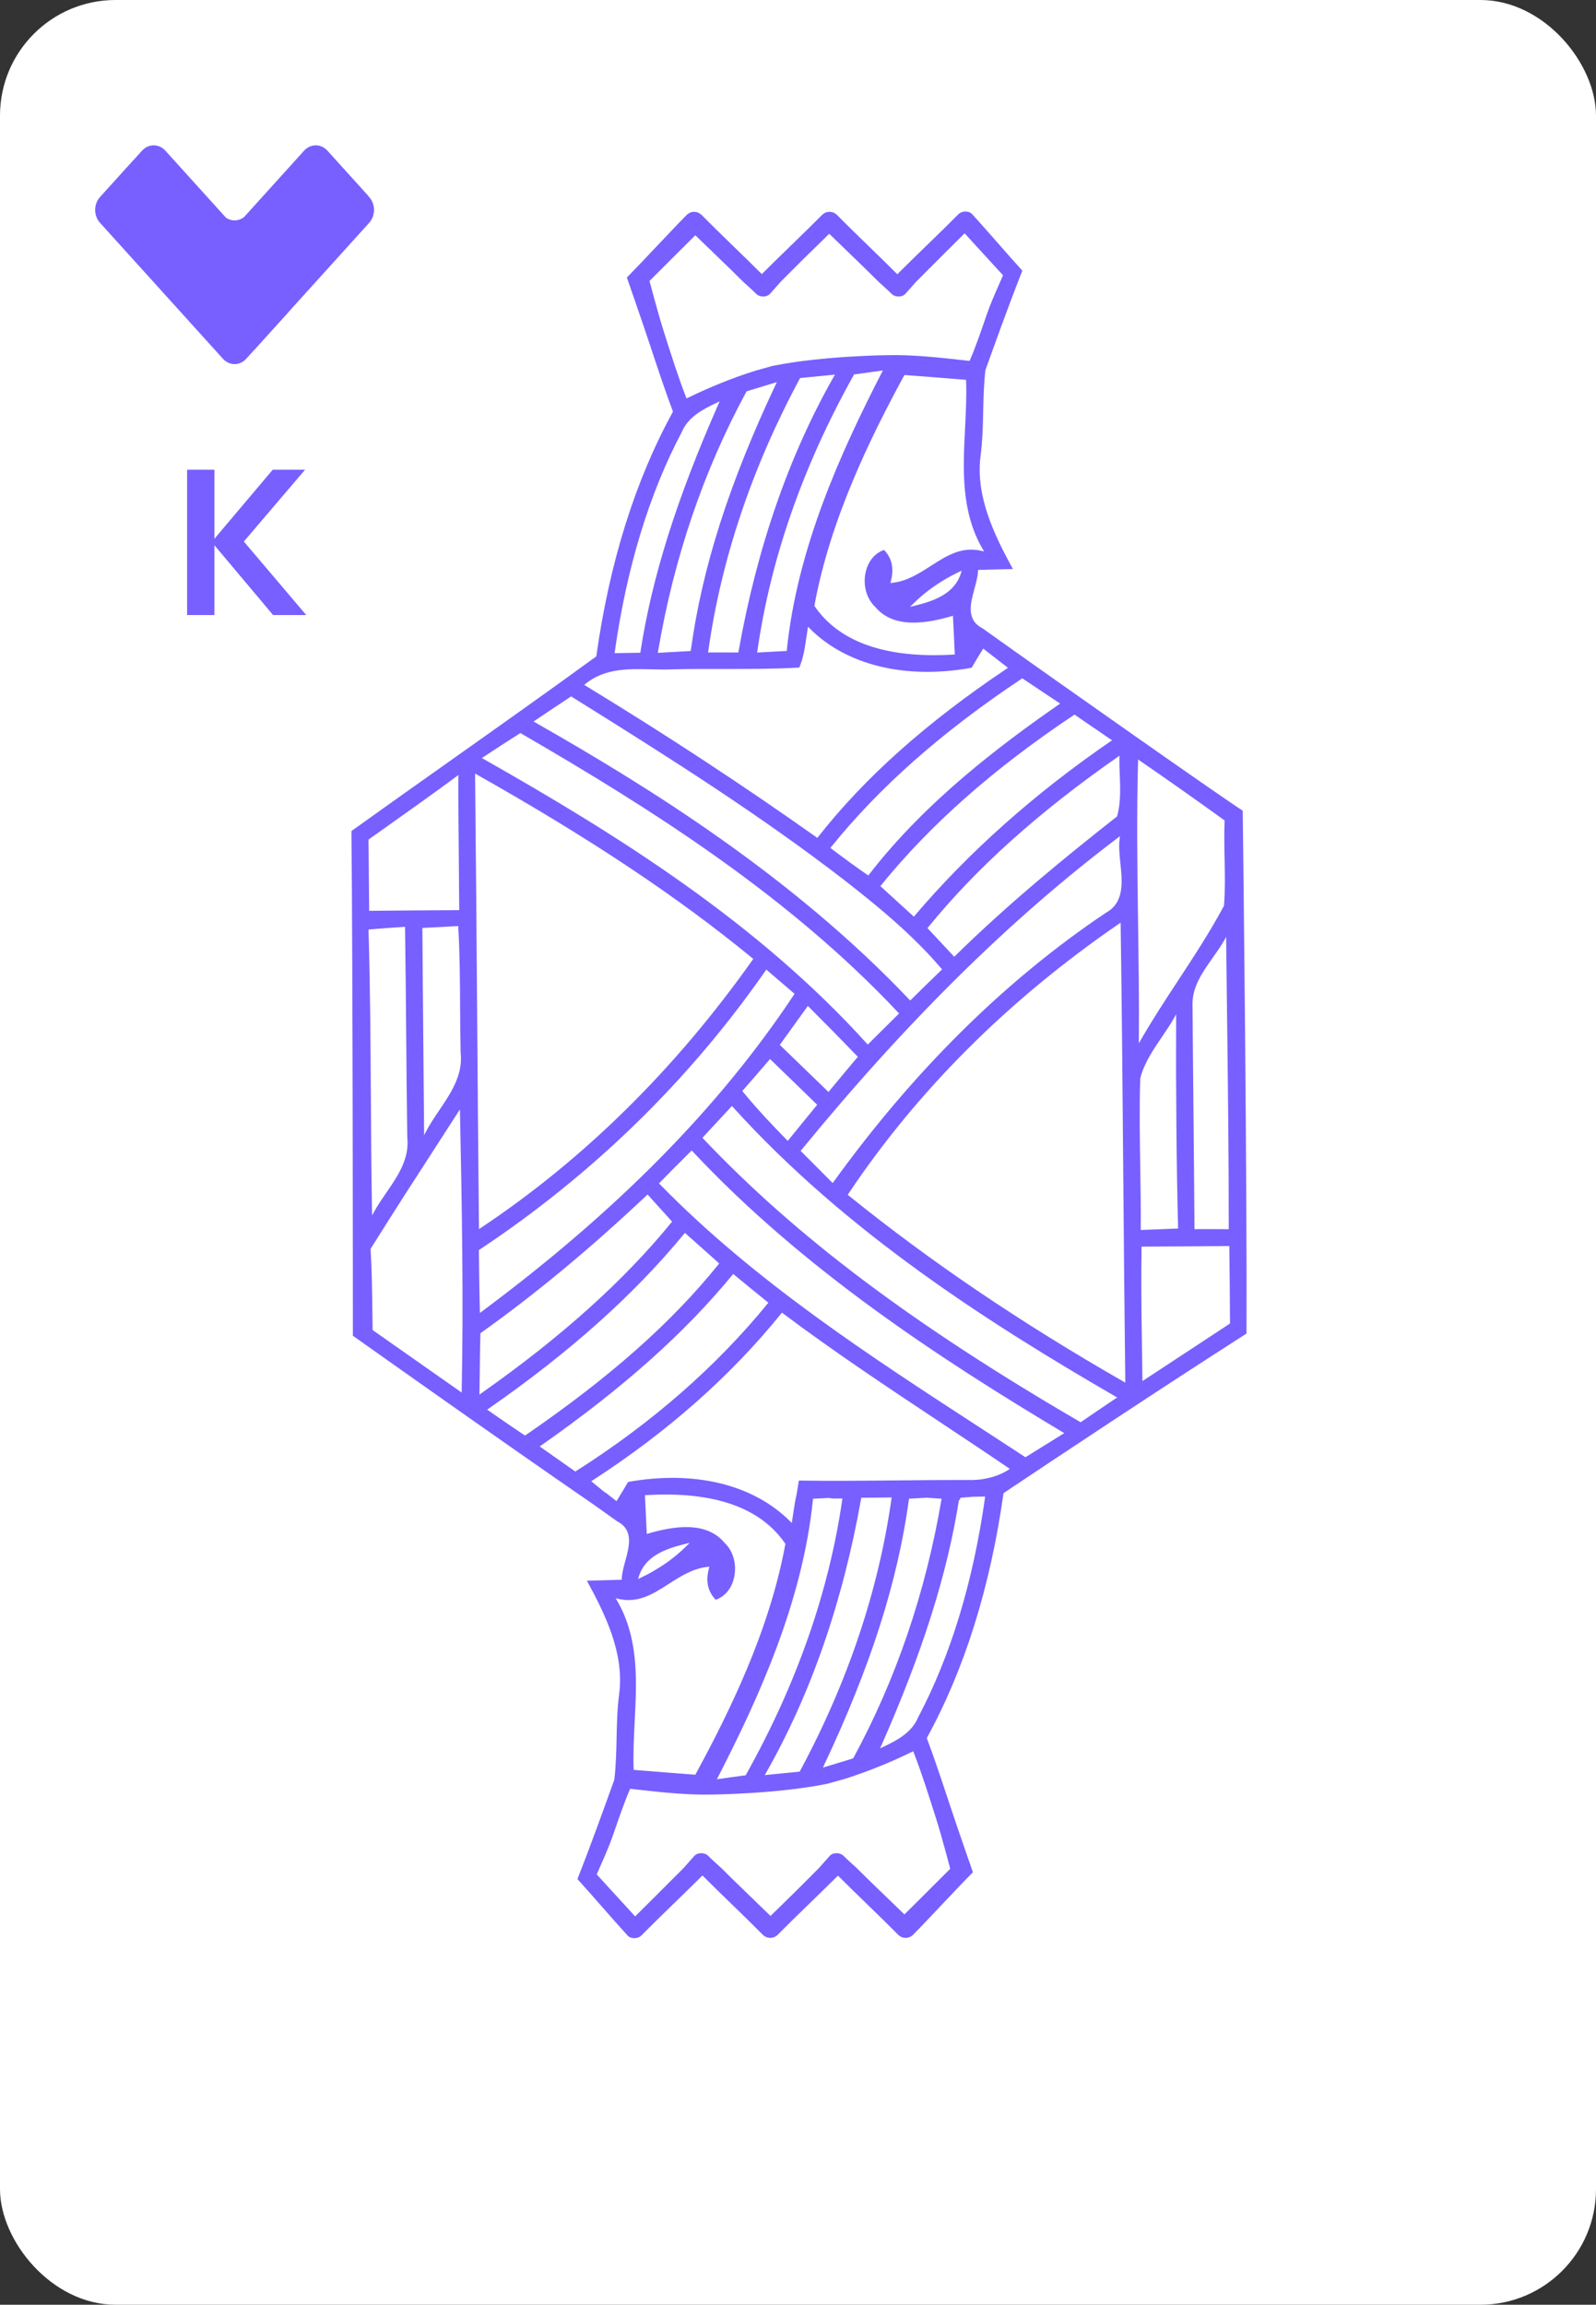 <?xml version="1.0" encoding="UTF-8"?>
<svg width="221px" height="319px" viewBox="0 0 221 319" version="1.1" xmlns="http://www.w3.org/2000/svg" xmlns:xlink="http://www.w3.org/1999/xlink">
    <rect x="0" y="0" width="221" height="319" fill="#333333" stroke="none"/>
    <!-- Generator: Sketch 52.4 (67378) - http://www.bohemiancoding.com/sketch -->
    <title>Poker Card Copy 2</title>
    <desc>Created with Sketch.</desc>
    <defs>
        <path d="M37.941,7.158 L37.829,7.034 C37.834,7.03 37.839,7.026 37.845,7.023 L32.16,0.739 C31.269,-0.246 29.824,-0.246 28.932,0.739 L20.603,9.945 C19.862,10.514 18.885,10.541 18.121,10.027 L9.718,0.739 C8.827,-0.246 7.382,-0.246 6.49,0.739 L5.352,1.997 C5.348,1.996 5.344,1.996 5.341,1.994 L0.669,7.158 C-0.223,8.144 -0.223,9.742 0.669,10.727 L17.691,29.543 C18.582,30.529 20.028,30.529 20.919,29.543 L22.014,28.333 C22.017,28.335 22.021,28.336 22.024,28.338 L26.74,23.124 C26.788,23.072 26.831,23.017 26.873,22.962 L37.941,10.727 C38.833,9.742 38.833,8.144 37.941,7.158" id="path-1"></path>
    </defs>
    <g id="Page-1" stroke="none" stroke-width="1" fill="none" fill-rule="evenodd">
        <g id="Cards" transform="translate(-647, -67)">
            <g id="VIP-[46v]" transform="translate(113, 67)">
                <g id="Card-[46h]">
                    <g id="Poker-Card-Copy-2" transform="translate(534, 0)">
                        <rect id="Rectangle" fill="#FFFFFF" x="0" y="0" width="221" height="319" rx="16"></rect>
                        <g id="Poker-Card" transform="translate(0, 20.114)">
                            <g id="Man-+-Rectangle-Mask" transform="translate(47.647, 9.161)" fill="#7760FF">
                                <g id="King">
                                    <path d="M122.604,153.96 C118.653,156.552 114.712,159.138 110.778,161.733 L110.545,161.886 L110.543,161.609 C110.525,160.088 110.503,158.567 110.481,157.048 C110.414,152.581 110.346,147.963 110.426,143.417 L110.429,143.269 L110.577,143.268 C114.825,143.257 118.951,143.221 122.427,143.187 L122.579,143.185 L122.58,143.337 C122.627,147.098 122.656,150.531 122.672,153.832 L122.674,153.915 L122.604,153.96 Z M110.244,132.209 C110.181,128.208 110.115,124.072 110.243,120.003 L110.247,119.97 C110.785,117.866 112.031,116.035 113.235,114.263 C113.817,113.408 114.42,112.523 114.929,111.625 L115.214,111.119 L115.212,111.701 C115.173,122.42 115.26,131.878 115.482,140.616 L115.485,140.765 L113.663,140.837 C112.595,140.881 111.529,140.925 110.471,140.961 L110.312,140.967 L110.313,140.808 C110.335,137.941 110.289,135.027 110.244,132.209 Z M109.942,98.368 C109.84,91.077 109.734,83.537 109.941,76.129 L109.948,75.85 L110.179,76.008 C113.913,78.568 117.843,81.338 121.861,84.238 L121.928,84.287 L121.925,84.368 C121.85,86.102 121.888,87.867 121.922,89.575 C121.967,91.701 122.012,93.9 121.844,96.056 L121.827,96.115 C119.928,99.668 117.68,103.095 115.506,106.408 C113.756,109.075 111.948,111.831 110.335,114.633 L110.046,115.134 L110.05,114.556 C110.095,109.163 110.018,103.676 109.942,98.368 Z M107.943,161.962 C93.651,153.775 81.188,145.341 69.844,136.181 L69.737,136.094 L69.814,135.979 C79.37,121.679 91.98,109.1 107.294,98.592 L107.529,98.432 L107.532,98.714 C107.701,110.296 107.8,122.072 107.895,133.46 C107.973,142.758 108.054,152.372 108.172,161.829 L108.176,162.095 L107.943,161.962 Z M106.845,164.284 C105.278,165.339 103.658,166.43 102.074,167.524 L101.994,167.58 L101.91,167.531 C78.758,154.048 62.662,141.954 49.718,128.317 L49.621,128.214 L50.804,126.931 C51.729,125.928 52.657,124.922 53.592,123.925 L53.705,123.804 L53.816,123.927 C69.525,141.303 89.433,153.949 106.837,164.028 L107.046,164.15 L106.845,164.284 Z M97.932,170.198 C96.766,170.926 95.604,171.652 94.432,172.371 L94.349,172.421 L94.267,172.368 C92.245,171.044 90.215,169.724 88.182,168.404 C72.739,158.374 56.772,148.001 43.707,134.624 L43.604,134.517 L43.707,134.412 C44.873,133.221 46.419,131.651 48.023,130.072 L48.134,129.963 L48.241,130.077 C63.623,146.516 82.79,158.955 99.51,168.955 L99.723,169.082 L97.932,170.198 Z M88.828,175.378 C88.626,175.413 88.426,175.457 88.221,175.483 C88.12,175.497 88.018,175.505 87.917,175.517 C87.453,175.563 86.983,175.59 86.509,175.568 C83.279,175.56 79.98,175.594 76.798,175.626 C72.269,175.671 67.585,175.72 62.974,175.651 C62.867,176.272 62.768,176.891 62.671,177.509 C62.475,178.315 62.346,179.143 62.23,179.958 C62.169,180.383 62.108,180.809 62.036,181.228 L61.988,181.52 L61.778,181.31 C56.68,176.186 48.499,174.194 39.33,175.841 C38.818,176.713 38.299,177.563 37.814,178.353 L37.725,178.497 L37.591,178.394 C37.223,178.109 36.686,177.691 36.14,177.266 C36.131,177.277 36.123,177.285 36.114,177.296 C35.554,176.828 34.983,176.356 34.388,175.875 L34.226,175.744 L34.401,175.63 C44.766,168.931 53.559,161.157 60.537,152.522 L60.628,152.409 L60.746,152.496 C67.795,157.786 75.253,162.738 82.465,167.526 C85.663,169.648 88.965,171.842 92.192,174.038 C91.14,174.743 90.007,175.154 88.828,175.378 Z M88.745,178.041 C87.098,189.701 83.979,199.931 79.474,208.452 C78.59,210.528 76.658,211.571 74.588,212.543 L74.22,212.715 L74.385,212.344 C80.116,199.358 83.534,188.541 85.14,178.331 C85.184,178.334 85.228,178.336 85.271,178.339 C85.283,178.275 85.299,178.211 85.311,178.147 L85.333,178.033 L85.449,178.024 C85.856,177.993 86.474,177.943 87.085,177.892 C87.653,177.884 88.211,177.875 88.592,177.868 L88.769,177.865 L88.745,178.041 Z M81.975,222.44 C82.796,225.029 83.934,229.379 83.934,229.379 C82.433,230.9 77.591,235.701 77.591,235.701 C76.876,234.991 72.411,230.736 70.911,229.215 C70.911,229.215 69.665,228.104 69.165,227.597 C68.688,227.114 67.723,227.08 67.252,227.597 C66.739,228.161 66.246,228.726 65.749,229.289 C65.111,229.935 63.991,231.055 62.848,232.195 C60.983,234.024 59.048,235.912 59.048,235.912 C58.333,235.202 53.665,230.736 52.165,229.215 C52.165,229.215 50.918,228.104 50.418,227.597 C49.942,227.114 48.977,227.08 48.506,227.597 C47.993,228.161 47.499,228.726 47.002,229.289 C45.322,230.992 40.303,235.974 40.303,235.974 C40.303,235.974 36.491,231.819 34.983,230.164 C35.76,228.348 36.537,226.761 37.294,224.565 C38.081,222.273 38.828,220.109 39.568,218.417 L39.613,218.314 L40.412,218.404 C43.903,218.79 47.508,219.194 51.085,219.108 C51.085,219.108 59.995,219.011 66.712,217.654 L66.894,217.622 L69.243,216.967 L69.348,216.934 C72.401,215.973 75.533,214.714 78.657,213.192 L78.805,213.12 L78.865,213.272 C79.912,215.924 80.961,219.236 81.975,222.44 Z M55.643,216.375 L55.606,216.441 L55.53,216.452 C54.571,216.577 52.782,216.823 51.913,216.952 L51.621,216.996 L51.755,216.733 C57.459,205.638 63.482,192.396 64.92,178.296 L64.934,178.167 L65.666,178.13 C66.092,178.108 66.59,178.082 67.08,178.057 C67.262,178.08 67.449,178.098 67.621,178.137 C68.085,178.142 68.541,178.136 69.003,178.137 C67.171,190.946 62.676,203.813 55.643,216.375 Z M78.208,178.286 L78.225,178.162 L78.351,178.155 C79.145,178.11 79.924,178.067 80.706,178.023 C81.367,178.068 82.019,178.115 82.665,178.164 L82.737,178.168 C80.549,191.074 76.439,203.147 70.522,214.05 L70.493,214.104 L70.433,214.122 C69.486,214.416 67.583,214.995 66.627,215.279 L66.303,215.376 L66.446,215.069 C72.91,201.381 76.647,189.692 78.208,178.286 Z M75.8,178.136 C74.005,190.873 69.74,203.567 63.122,215.868 L63.083,215.939 L63.003,215.947 C61.523,216.09 60.035,216.239 58.547,216.388 L58.254,216.417 L58.398,216.162 C64.618,205.25 69.061,192.439 71.607,178.085 L71.617,178.028 C72.417,178.018 73.22,178.012 74.026,178.006 L75.819,177.99 L75.8,178.136 Z M40.706,189.278 L40.807,188.95 C41.676,186.12 44.457,185.089 47.334,184.396 L47.857,184.27 L47.476,184.651 C45.677,186.449 43.504,187.956 41.018,189.131 L40.706,189.278 Z M37.785,192.244 L37.606,191.939 L37.95,192.02 C40.722,192.673 42.792,191.345 44.981,189.94 C46.628,188.883 48.329,187.791 50.365,187.596 L50.585,187.576 L50.526,187.786 C50.039,189.541 50.353,191.008 51.46,192.151 C52.74,191.701 53.664,190.587 54.002,189.074 C54.404,187.279 53.892,185.397 52.697,184.282 C50.073,181.126 45.394,182.03 42.1,182.983 L41.914,183.037 L41.905,182.844 C41.87,182.011 41.827,181.173 41.786,180.336 C41.745,179.498 41.703,178.658 41.668,177.823 L41.662,177.674 L41.81,177.664 C42.737,177.61 43.634,177.583 44.504,177.583 C52.413,177.583 57.978,179.856 61.071,184.359 L61.106,184.411 L61.095,184.473 C58.898,196.462 53.306,207.767 48.682,216.277 L48.635,216.362 L48.538,216.356 C46.348,216.196 44.156,216.019 41.959,215.842 L40.101,215.693 L40.096,215.559 C40.017,213.372 40.131,211.118 40.242,208.938 C40.529,203.292 40.826,197.454 37.785,192.244 Z M32.022,174.4 L30.049,173.014 C29.116,172.36 28.187,171.707 27.264,171.055 L27.088,170.931 L27.264,170.808 C38.677,162.797 47.104,155.287 53.784,147.173 L53.881,147.055 L53.998,147.152 C55.589,148.463 57.147,149.737 58.631,150.936 L58.749,151.032 L58.653,151.15 C51.529,159.881 42.598,167.685 32.108,174.346 L32.022,174.4 Z M25.056,169.421 L24.971,169.364 C23.247,168.221 21.559,167.051 19.991,165.959 L19.813,165.835 L19.992,165.71 C31.268,157.87 40.133,149.945 47.093,141.488 L47.194,141.364 L47.312,141.471 C48.81,142.813 50.324,144.16 51.836,145.506 L51.945,145.602 L51.855,145.713 C45.312,153.826 36.823,161.341 25.141,169.363 L25.056,169.421 Z M18.743,163.748 L18.748,163.45 C18.763,162.492 18.775,161.532 18.786,160.573 C18.806,158.855 18.827,157.078 18.873,155.331 L18.876,155.256 L18.937,155.212 C26.477,149.85 33.994,143.619 41.911,136.163 L42.026,136.056 L42.129,136.172 C43.201,137.365 44.26,138.544 45.329,139.715 L45.418,139.812 L45.335,139.913 C38.72,148.018 30.102,155.758 18.988,163.576 L18.743,163.748 Z M18.663,143.754 L18.732,143.708 C34.446,133.27 47.78,120.269 58.367,105.066 L58.464,104.927 L58.592,105.038 C59.817,106.096 61.038,107.142 62.275,108.192 L62.377,108.279 L62.304,108.39 C51.988,123.946 37.837,138.303 19.04,152.278 L18.805,152.452 L18.798,152.161 C18.741,150.041 18.714,147.881 18.688,145.791 L18.663,143.754 Z M18.14,78.058 L18.138,77.795 L18.368,77.925 C34.079,86.787 46.212,94.867 56.552,103.357 L56.66,103.447 L56.578,103.562 C45.873,118.694 33.2,131.188 18.911,140.693 L18.678,140.848 L18.674,140.568 C18.572,130.566 18.495,120.395 18.42,110.56 C18.34,99.906 18.256,88.889 18.14,78.058 Z M16.286,163.184 L16.28,163.47 L16.046,163.304 C13.922,161.804 11.792,160.315 9.664,158.826 C7.779,157.506 5.894,156.187 4.013,154.862 L3.951,154.817 L3.95,154.741 C3.933,153.83 3.922,152.919 3.911,152.006 C3.877,149.261 3.842,146.422 3.668,143.634 L3.665,143.584 L3.691,143.544 C6.819,138.538 10.081,133.495 13.237,128.619 C14.082,127.314 14.925,126.008 15.769,124.702 L16.039,124.284 L16.049,124.78 C16.32,137.832 16.543,150.592 16.286,163.184 Z M3.38,99.379 L3.523,99.366 C4.936,99.246 6.491,99.132 8.28,99.016 L8.44,99.005 L8.441,99.164 C8.514,104.01 8.556,108.936 8.596,113.699 C8.636,118.439 8.677,123.34 8.749,128.161 C9.076,131.115 7.428,133.509 5.834,135.825 C5.246,136.68 4.638,137.563 4.152,138.452 L3.877,138.954 L3.866,138.382 C3.77,133.028 3.737,127.583 3.705,122.318 C3.66,114.845 3.614,107.117 3.383,99.522 L3.38,99.379 Z M3.445,86.886 C4.299,86.278 5.155,85.672 6.01,85.066 C9.163,82.831 12.424,80.52 15.583,78.179 L15.828,77.997 L15.826,78.3 C15.812,82.076 15.849,85.917 15.886,89.63 C15.908,91.935 15.93,94.239 15.941,96.548 L15.941,96.699 L15.789,96.699 C11.601,96.719 7.363,96.757 3.623,96.791 L3.471,96.792 L3.47,96.641 C3.444,93.428 3.417,90.217 3.381,87.011 L3.38,86.931 L3.445,86.886 Z M16.138,116.393 C16.5,119.478 14.803,121.991 13.162,124.423 C12.53,125.36 11.876,126.328 11.364,127.303 L11.082,127.841 L11.077,127.234 C11.047,123.181 11.009,119.126 10.971,115.07 C10.923,109.816 10.875,104.562 10.841,99.307 L10.84,99.16 L10.985,99.154 C12.713,99.069 14.151,98.998 15.649,98.908 L15.801,98.899 L15.809,99.051 C16.023,102.686 16.044,106.385 16.063,109.962 C16.074,112.071 16.087,114.251 16.138,116.393 Z M19.403,75.43 C21.008,74.377 22.668,73.289 24.336,72.238 L24.414,72.189 L24.494,72.235 C42.663,82.763 61.569,94.733 76.748,110.894 L76.849,111 L76.744,111.103 C76.263,111.582 75.782,112.06 75.301,112.538 C74.409,113.427 73.518,114.315 72.625,115.191 L72.512,115.303 L72.405,115.185 C57.223,98.394 37.905,86.315 19.293,75.765 L19.078,75.643 L19.403,75.43 Z M26.533,70.387 C28.107,69.328 29.733,68.234 31.357,67.169 L31.438,67.115 L31.521,67.167 C45.372,75.793 57.784,83.668 69.443,92.678 C73.744,96.041 78.67,100.029 82.711,104.794 L82.802,104.902 L82.7,105 C81.267,106.379 79.856,107.758 78.503,109.097 L78.392,109.206 L78.285,109.093 C61.979,91.925 42.015,79.563 26.444,70.709 L26.232,70.589 L26.533,70.387 Z M33.413,65.385 C36.072,63.216 39.364,63.291 42.551,63.366 C43.509,63.388 44.5,63.411 45.447,63.369 L45.45,63.369 C47.763,63.314 50.12,63.317 52.395,63.319 C55.878,63.319 59.487,63.327 63.025,63.125 C63.593,61.846 63.798,60.417 63.996,59.035 C64.057,58.608 64.118,58.184 64.19,57.764 L64.238,57.472 L64.447,57.683 C69.545,62.807 77.727,64.799 86.896,63.152 C87.408,62.278 87.927,61.429 88.412,60.639 L88.501,60.495 L88.636,60.599 C89.028,60.903 89.614,61.359 90.2,61.816 C90.786,62.271 91.371,62.727 91.765,63.031 L91.931,63.159 L91.757,63.276 C80.615,70.742 72.067,78.367 65.625,86.585 L65.535,86.699 L65.418,86.616 C55.226,79.399 44.465,72.34 33.43,65.632 L33.246,65.521 L33.413,65.385 Z M37.481,60.95 C39.128,49.292 42.247,39.061 46.752,30.54 C47.636,28.465 49.568,27.42 51.638,26.45 L52.005,26.278 L51.841,26.647 C46.056,39.755 42.623,50.654 41.036,60.948 L41.015,61.075 L40.886,61.076 C40.082,61.084 38.45,61.11 37.634,61.124 L37.456,61.126 L37.481,60.95 Z M44.251,16.553 C43.43,13.962 42.292,9.613 42.292,9.613 C43.792,8.092 48.636,3.29 48.636,3.29 C49.35,4 53.815,8.256 55.315,9.776 C55.315,9.776 56.561,10.887 57.061,11.395 C57.538,11.877 58.503,11.912 58.974,11.395 C59.487,10.83 59.98,10.267 60.478,9.702 C61.116,9.056 62.236,7.937 63.379,6.797 C65.242,4.967 67.179,3.081 67.179,3.081 C67.893,3.789 72.561,8.256 74.062,9.776 C74.062,9.776 75.309,10.887 75.808,11.395 C76.284,11.877 77.249,11.912 77.72,11.395 C78.234,10.83 78.726,10.267 79.224,9.702 C80.905,8.001 85.924,3.018 85.924,3.018 C85.924,3.018 89.736,7.172 91.244,8.829 C90.467,10.645 89.689,12.231 88.932,14.427 C88.144,16.719 87.398,18.883 86.659,20.576 L86.612,20.677 L85.814,20.589 C82.323,20.201 78.718,19.798 75.141,19.885 C75.141,19.885 66.231,19.982 59.513,21.338 L59.332,21.369 L56.983,22.025 L56.877,22.058 C53.824,23.02 50.692,24.279 47.569,25.8 L47.422,25.872 L47.361,25.719 C46.314,23.069 45.265,19.757 44.251,16.553 Z M57.223,60.861 C59.054,48.048 63.55,35.181 70.583,22.617 L70.62,22.551 L70.696,22.541 C71.655,22.415 73.443,22.169 74.313,22.041 L74.605,21.996 L74.471,22.259 C68.767,33.354 62.744,46.597 61.306,60.696 L61.292,60.824 L60.56,60.863 C59.556,60.914 58.156,60.986 57.382,61.033 L57.196,61.044 L57.223,60.861 Z M48.017,60.706 L48,60.829 L47.875,60.837 C46.704,60.903 45.55,60.967 44.4,61.032 L43.442,61.084 L43.474,60.897 C45.66,47.964 49.776,35.867 55.705,24.942 L55.733,24.888 L55.793,24.87 C56.741,24.575 58.643,23.997 59.598,23.713 L59.923,23.616 L59.78,23.922 C53.316,37.612 49.579,49.299 48.017,60.706 Z M50.426,60.856 C52.221,48.119 56.486,35.425 63.104,23.125 L63.143,23.052 L63.223,23.045 C64.703,22.902 66.191,22.753 67.679,22.604 L67.972,22.575 L67.827,22.829 C61.608,33.742 57.164,46.552 54.618,60.907 L54.596,61.032 L54.469,61.032 C54.351,61.032 54.216,61.033 54.071,61.033 C53.179,61.033 51.867,61.029 50.976,61.028 C50.831,61.028 50.696,61.029 50.577,61.029 L50.403,61.029 L50.426,60.856 Z M85.521,49.714 L85.42,50.042 C84.55,52.871 81.768,53.902 78.892,54.595 L78.369,54.721 L78.749,54.341 C80.549,52.543 82.722,51.035 85.208,49.86 L85.521,49.714 Z M88.441,46.749 L88.62,47.053 L88.276,46.972 C85.504,46.32 83.434,47.646 81.244,49.052 C79.598,50.109 77.897,51.2 75.861,51.397 L75.642,51.417 L75.7,51.205 C76.186,49.452 75.873,47.985 74.766,46.841 C73.487,47.29 72.562,48.406 72.224,49.917 C71.821,51.713 72.333,53.594 73.529,54.709 C76.152,57.866 80.833,56.962 84.127,56.009 L84.312,55.955 L84.32,56.147 C84.356,56.981 84.398,57.818 84.44,58.656 C84.481,59.495 84.522,60.334 84.558,61.169 L84.564,61.319 L84.415,61.327 C83.49,61.382 82.592,61.41 81.722,61.41 C73.813,61.41 68.248,59.135 65.155,54.633 L65.12,54.581 L65.131,54.52 C67.329,42.531 72.919,31.225 77.543,22.715 L77.591,22.629 L77.689,22.637 C79.878,22.797 82.07,22.972 84.267,23.149 L86.126,23.298 L86.13,23.433 C86.209,25.621 86.094,27.873 85.984,30.053 C85.698,35.7 85.4,41.537 88.441,46.749 Z M93.908,64.614 L94.869,65.255 C96.233,66.163 97.598,67.072 98.968,67.987 L99.152,68.11 L98.969,68.237 C90.84,73.882 80.504,81.66 72.677,91.787 L72.59,91.902 L72.472,91.82 C70.948,90.773 69.31,89.582 67.463,88.18 L67.339,88.085 L67.436,87.966 C74.153,79.639 82.785,72.019 93.824,64.67 L93.908,64.614 Z M101.143,69.633 L101.228,69.691 C101.786,70.074 102.343,70.457 102.9,70.841 C103.983,71.585 105.065,72.33 106.156,73.068 L106.341,73.193 L106.157,73.319 C95.651,80.516 86.513,88.645 78.996,97.481 L78.894,97.601 L78.777,97.493 C78.043,96.82 77.307,96.151 76.571,95.483 C75.835,94.814 75.099,94.144 74.364,93.47 L74.259,93.374 L74.349,93.264 C81.205,84.819 89.941,77.109 101.058,69.69 L101.143,69.633 Z M107.363,75.326 L107.359,75.622 C107.345,76.411 107.378,77.227 107.408,78.015 C107.481,79.896 107.558,81.841 107.044,83.684 L107.03,83.731 L106.991,83.761 C100.134,89.155 92.109,95.663 84.6,103.043 L84.488,103.152 L80.782,99.184 L80.865,99.082 C87.553,90.867 96.141,83.153 107.12,75.496 L107.363,75.326 Z M60.333,115.349 L60.409,115.242 C61.02,114.399 61.627,113.554 62.233,112.711 C62.858,111.841 63.483,110.971 64.113,110.102 L64.218,109.958 L64.344,110.084 C66.774,112.508 68.965,114.736 71.043,116.897 L71.137,116.994 L70.955,117.214 C69.69,118.721 68.427,120.227 67.179,121.737 L67.075,121.863 L66.956,121.749 C65.987,120.813 65.019,119.877 64.053,118.943 C62.845,117.773 61.637,116.605 60.426,115.44 L60.333,115.349 Z M65.409,123.54 L65.509,123.637 L65.421,123.744 C64.125,125.332 62.829,126.92 61.544,128.503 L61.436,128.635 L61.316,128.514 C59.58,126.746 57.319,124.388 55.224,121.832 L55.142,121.733 L55.226,121.637 C56.674,119.982 57.834,118.646 58.875,117.429 L58.981,117.307 L59.246,117.563 C61.298,119.546 63.352,121.53 65.409,123.54 Z M105.468,97.076 C91.567,106.395 78.877,118.931 67.765,134.327 L67.661,134.472 L66.878,133.69 C65.686,132.497 64.497,131.309 63.317,130.115 L63.221,130.018 L63.307,129.913 C77.948,112.047 92.289,97.906 107.148,86.681 L107.441,86.459 L107.391,86.822 C107.252,87.823 107.368,88.968 107.492,90.179 C107.767,92.873 108.052,95.658 105.468,97.076 Z M122.142,100.979 C122.177,104.152 122.218,107.327 122.256,110.501 C122.379,120.404 122.506,130.644 122.497,140.708 L122.497,140.86 L122.344,140.859 C120.851,140.851 119.374,140.843 117.904,140.851 L117.753,140.851 L117.752,140.7 C117.718,135.181 117.663,129.574 117.611,124.149 C117.563,119.432 117.517,114.716 117.484,110.002 C117.357,107.411 118.847,105.309 120.29,103.276 C120.838,102.504 121.404,101.707 121.858,100.906 L122.136,100.416 L122.142,100.979 Z M124.433,82.926 C122.332,81.646 98.77,65.094 88.391,57.684 C86.11,56.513 86.735,54.229 87.286,52.216 C87.527,51.335 87.754,50.502 87.774,49.756 L87.776,49.613 L87.921,49.608 C89.456,49.561 91.042,49.512 92.61,49.487 C89.963,44.64 87.476,39.456 88.113,33.977 C88.403,31.891 88.451,29.755 88.495,27.688 C88.536,25.802 88.58,23.851 88.807,21.946 C90.101,18.339 92.063,12.877 93.918,8.184 C91.549,5.581 89.347,2.979 86.978,0.375 C86.508,-0.142 85.541,-0.107 85.066,0.375 C82.633,2.841 79.149,6.128 76.606,8.682 C74.064,6.132 70.596,2.858 68.17,0.399 C68.148,0.377 68.116,0.368 68.092,0.348 L68.094,0.346 C68.083,0.336 68.067,0.334 68.056,0.325 C67.947,0.239 67.832,0.167 67.697,0.121 C67.628,0.096 67.556,0.09 67.482,0.077 C67.392,0.061 67.307,0.041 67.215,0.041 C67.123,0.041 67.038,0.061 66.948,0.077 C66.875,0.09 66.802,0.096 66.733,0.121 C66.598,0.167 66.483,0.239 66.374,0.325 C66.363,0.334 66.348,0.336 66.337,0.346 C66.338,0.347 66.338,0.347 66.339,0.348 C66.315,0.368 66.282,0.377 66.26,0.399 C63.841,2.852 60.383,6.116 57.842,8.664 C55.302,6.116 51.844,2.853 49.424,0.399 C49.401,0.377 49.369,0.368 49.345,0.348 L49.348,0.346 C49.335,0.336 49.321,0.334 49.31,0.325 C49.2,0.239 49.085,0.167 48.95,0.121 C48.882,0.096 48.809,0.09 48.736,0.077 C48.646,0.061 48.561,0.041 48.468,0.041 C48.377,0.041 48.291,0.061 48.201,0.077 C48.128,0.09 48.056,0.096 47.987,0.121 C47.852,0.167 47.737,0.239 47.627,0.325 C47.617,0.334 47.602,0.336 47.591,0.346 C47.592,0.347 47.592,0.347 47.592,0.348 C47.569,0.368 47.536,0.377 47.514,0.399 C44.946,3.002 41.723,6.529 39.156,9.133 C39.156,9.133 41.285,15.24 42.311,18.34 C43.417,21.677 44.46,24.829 45.515,27.636 L45.539,27.701 L45.507,27.762 C40.306,37.244 36.749,48.6 34.929,61.515 L34.919,61.578 L34.868,61.617 C28.227,66.45 21.412,71.273 14.823,75.936 C10.291,79.142 5.605,82.459 1.016,85.751 C1.213,103.963 1.215,153.322 1.215,155.605 C2.49,156.509 21.998,170.348 34.673,179.053 C34.672,179.053 34.671,179.054 34.671,179.055 C35.819,179.871 36.883,180.629 37.835,181.309 C40.116,182.478 39.491,184.762 38.94,186.776 C38.699,187.658 38.472,188.489 38.453,189.236 L38.45,189.379 L38.305,189.383 C36.77,189.431 35.184,189.479 33.617,189.505 C36.263,194.351 38.75,199.537 38.113,205.015 C37.822,207.1 37.775,209.238 37.731,211.303 C37.69,213.19 37.646,215.142 37.419,217.046 C36.126,220.653 34.164,226.115 32.309,230.808 C34.677,233.411 36.879,236.014 39.249,238.617 C39.719,239.134 40.685,239.099 41.161,238.617 C43.593,236.151 47.076,232.864 49.621,230.311 C52.162,232.86 55.631,236.134 58.057,238.594 C58.079,238.615 58.111,238.624 58.135,238.643 L58.133,238.646 C58.143,238.655 58.159,238.658 58.17,238.668 C58.279,238.752 58.395,238.825 58.53,238.871 C58.598,238.897 58.671,238.901 58.744,238.915 C58.834,238.93 58.919,238.952 59.011,238.952 C59.102,238.952 59.189,238.93 59.279,238.915 C59.352,238.901 59.423,238.897 59.493,238.871 C59.628,238.825 59.743,238.752 59.851,238.668 C59.862,238.658 59.878,238.655 59.889,238.646 C59.888,238.646 59.888,238.644 59.888,238.643 C59.911,238.624 59.944,238.615 59.966,238.594 C62.385,236.14 65.844,232.876 68.384,230.328 C70.925,232.876 74.383,236.14 76.803,238.594 C76.825,238.615 76.858,238.624 76.882,238.643 L76.879,238.646 C76.89,238.655 76.906,238.658 76.917,238.668 C77.025,238.752 77.141,238.825 77.276,238.871 C77.345,238.897 77.417,238.901 77.491,238.915 C77.58,238.93 77.666,238.952 77.757,238.952 C77.85,238.952 77.935,238.93 78.025,238.915 C78.098,238.901 78.171,238.897 78.24,238.871 C78.374,238.825 78.489,238.752 78.599,238.668 C78.61,238.658 78.625,238.655 78.635,238.646 C78.635,238.646 78.634,238.644 78.634,238.643 C78.657,238.624 78.691,238.615 78.712,238.594 C81.28,235.99 84.503,232.463 87.071,229.86 C87.071,229.86 84.941,223.752 83.914,220.651 C82.809,217.316 81.766,214.164 80.711,211.356 L80.686,211.29 L80.719,211.23 C85.919,201.747 89.477,190.392 91.297,177.477 L91.307,177.414 L91.358,177.376 C91.449,177.309 91.541,177.244 91.631,177.178 C100.748,171.092 112.701,163.156 124.954,155.304 C125.061,136.309 124.501,87.184 124.433,82.926 Z" id="Fill-1"></path>
                                </g>
                            </g>
                            <g id="Group-3" transform="translate(13.179, -0)">
                                <g id="color">
                                    <mask id="mask-2" fill="white">
                                        <use xlink:href="#path-1"></use>
                                    </mask>
                                    <use id="Mask" fill="#7760FF" xlink:href="#path-1"></use>
                                </g>
                            </g>
                            <g id="Rectangle" transform="translate(21.3, 36.598)" fill="#7760FF">
                                <polygon id="J" points="21.106 28.419 16.516 28.419 8.389 18.753 8.389 28.419 4.609 28.419 4.609 8.304 8.389 8.304 8.389 17.862 16.462 8.304 20.944 8.304 12.466 18.24"></polygon>
                            </g>
                        </g>
                    </g>
                </g>
            </g>
        </g>
    </g>
</svg>